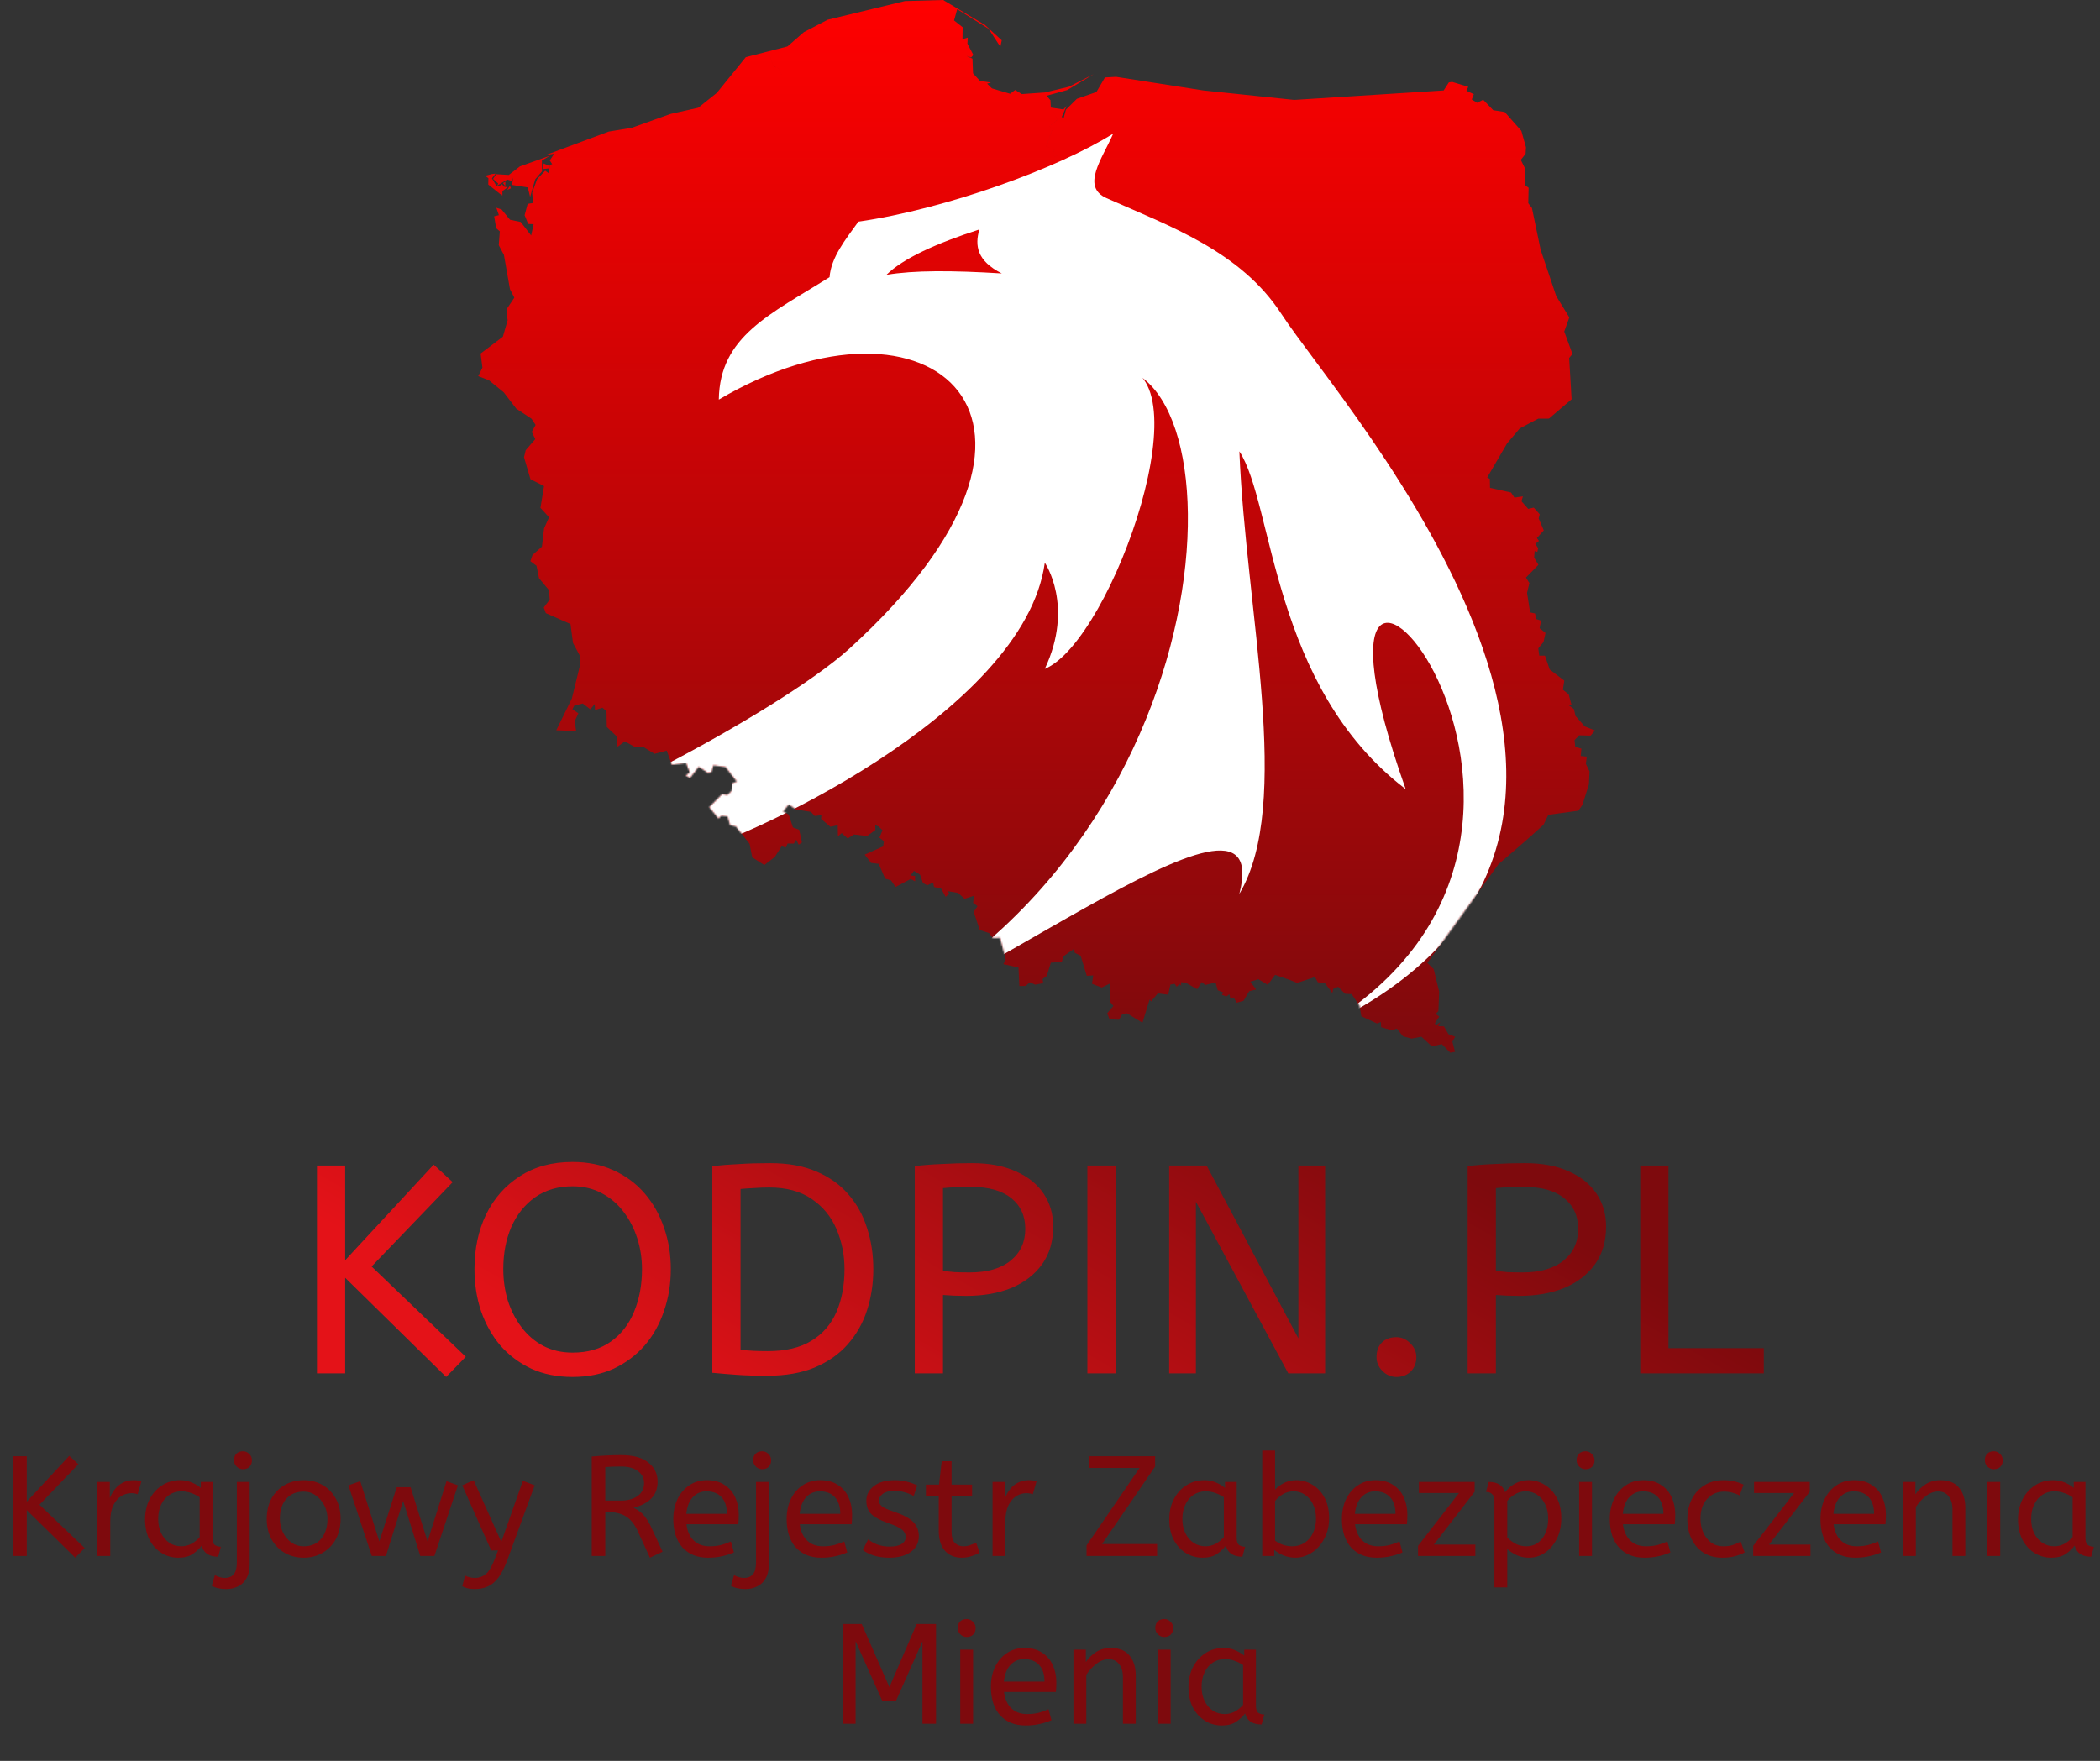 <svg width="1414" height="1186" viewBox="0 0 1414 1186" fill="none" xmlns="http://www.w3.org/2000/svg">
<rect x="0" y="0" width="1414" height="1186" fill="#333333" stroke="none"/>
<path d="M336.057 125.373L341.943 126.061L338.281 128.705L338.306 131.667L333.944 125.398L336.057 125.373ZM343.307 125.152L344.007 126.799L341.488 127.992L343.307 125.152ZM337.618 123.91L339.731 125.693L336.291 125.668L337.618 123.91ZM340.297 122.361L340.186 125.385L338.687 123.283L340.297 122.361ZM331.474 117.148L333.698 116.939L331.24 120.099L338.122 131.766L328.758 124.266L328.869 120.013L326.682 118.415L331.474 117.148ZM369.529 111.641L369.48 113.448L365.523 113.841L366.052 110.067L369.529 111.641ZM370.291 104.854L364.884 108.125L364.958 115.341L360.362 120.812L356.946 132.602L355.374 126.209L344.794 124.549L345.482 119.632L344.646 121.931L341.55 120.91L334.497 125.176L335.504 123.676L332.002 120.492L334.128 117.296L342.582 117.825L350.102 112.059L370.291 104.854Z" fill="url(#paint0_linear_38_12)"/>
<path d="M527.292 546.5L531.15 541.803L535.881 545.209L546.043 546.77L548.55 549.585L553.072 549.02L552.875 551.54L559.093 556.814L564.069 555.794L564.229 563.256L566.76 561.092L570.803 564.744L574.956 562.027L583.84 563.072L589.419 559.015L589.345 555.855L591.643 556.667L594.224 559.175L592.171 564.129L595.145 566.588L594.666 570.055L582.255 575.587L586.544 581.193L591.668 581.808L596.018 591.802L599.9 592.909L603.009 597.359L613.147 592.036L616.194 593.597L616.133 589.958L613.134 589.7L615.371 586.541L619.5 589.086L621.502 594.815L624.353 596.228L628.31 594.396L628.912 597.433L633.606 598.306L636.739 604.06L639.234 601.797L637.833 600.15L645.058 601.379L649.494 605.338L655.761 603.322L655.245 608.104L658.194 610.28L655.601 614.177L659.717 626.373L665.984 628.451L668.454 631.758L673.369 631.672L677.24 646.301L675.593 649.362L685.78 651.637L686.37 664.103L690.535 664.054L693.46 661.57L697.023 663.205L702.442 662.173L701.987 659.419L704.826 657.267L707.591 648.379L715 647.875L715.811 644.224L723.11 639.109L723.749 641.765L727.657 643.756L731.761 657.23L736.086 656.948L735.275 662.603L741.849 665.111L747.317 662.455L747.661 674.971L749.725 677.54L745.511 682.421L747.12 686.551L753.424 686.81L755.66 682.986L758.818 682.47L769.251 688.826L774.043 673.225L775.026 674.516L779.585 669.045L786.589 669.942L788.088 663.107L790.926 662.628L792.315 664.582L794.232 662.726L795.338 663.931L795.227 661.57L798.25 661.755L806.077 666.254L809.198 661.46L811.558 663.427L818.476 661.693L819.926 666.93L823.698 668.406L822.776 670.041L825.725 671.147L827.777 669.61L828.502 672.733L830.751 671.946L832.693 675.315L837.264 674.073L841.11 667.631L845.767 666.402L841.896 661.177L847.327 659.529L853.619 663.304L858.558 656.591L867.651 659.714L873.451 661.988L885.37 658.042L887.361 661.595L892.067 662.136L897.142 668.811L897.695 666.045L901 664.607L905.682 669.303L910.118 669.561L915.402 677.331L916.643 684.474L927.21 689.33L929.791 688.334L929.95 691.813L936.893 693.805L940.567 692.797L944.671 697.96L950.434 699.497L957.094 698.255L964.159 704.783L970.783 703.197L976.558 709L979.753 708.41L977.934 701.661L979.765 698.255L975.268 696.497L972.245 691.248L968.497 691.149L969.726 688.42L966.986 690.473L966.126 689.268L969.075 684.658L966.679 682.912L968.534 680.958L969.025 667.877L965.364 652.719L961.075 648.514L1008.92 582.103L1028.61 565.112L1039.32 555.45L1042.53 548.786L1062.79 546.02L1065.53 542.025L1069.85 528.28L1070.29 519.527L1067.81 514.474L1068.43 509.593L1064.37 509.175L1064.8 504.209L1060.66 503.078L1060.2 498.467L1063.31 495.246L1071 495.443L1074 492.001L1067.03 489.247L1060.82 482.203L1059.77 477.58L1056.51 475.158L1058.14 474.654L1056.23 467.61L1052.34 464.536L1053.28 458.439L1043.46 450.915L1040.27 441.596H1036.44L1035.76 436.666L1039.31 432.4L1040.64 426.302L1036.67 423.106L1037.65 417.943L1034.43 416.984L1033.59 413.173L1030.28 412.472L1028.2 399.28L1029.79 392.691L1027.47 389.015L1035.86 380.409L1032.98 375.529L1033.33 371.201L1035.12 371.718L1035.71 369.247L1033.76 366.308L1036.24 364.329L1034.83 362.399L1039.47 357.223L1036.02 349.121L1036.76 346.392L1032.74 341.893L1028.99 342.741L1024.42 337.577L1025.44 334.32L1019.7 335.143L1017.45 331.726L1003.28 328.591L1003.16 322.567L1001.37 321.595L1014.72 298.704L1023.3 288.537L1035.72 281.985L1042.95 281.948L1058.21 268.916L1056.56 241.058L1058.8 238.452L1053.25 223.294L1056.66 213.778L1047.85 199.407L1037.36 168.217L1031.52 140.162L1029.03 136.819L1029.27 126.43L1027.17 125.066L1026.56 112.87L1024.01 107.67L1027.23 103.613L1027.48 99.224L1024.36 88.123L1013.16 75.435L1005.43 74.218L998.676 67.174L994.658 69.239L990.996 67.014L992.372 63.461L987.383 61.137L988.625 58.494L977.811 55.175L975.563 55.495L972.048 60.928L871.461 67.297L810.206 60.916L751.507 51.745L743.999 52.163L738.236 61.986L725.101 66.559L717.703 73.898L716.18 79.492L714.89 78.791L718.195 71.305L716.081 73.714L707.554 72.448L712.113 80.549L706.706 85L708.316 87.717L704.558 98.505L707.529 99.861L710.024 100.994L708.623 103.133L710.027 105.394L712.407 104.24L718.932 107.621L718.927 107.63L712.42 104.252L710.036 105.408L710.027 105.394L710.024 105.395L708.611 103.133L710.011 100.994L707.529 99.861L704.556 98.511L704.558 98.505L704.543 98.499L708.303 87.704L706.694 85L712.1 80.537L707.554 72.448L707.308 67.469L704.703 64.506L718.686 60.633L736.479 49.925L719.657 58.445L703.585 62.281L688.016 63.375L683.556 60.596L680.152 63.154L667.901 59.539L664.669 56.355L667.225 55.568L659.865 54.511L655.183 49.397L654.79 39.5L650.76 37.644L653.905 38.701L655.38 37.005L651.386 29.358L651.62 25.325L648.069 26.407L648.191 18.343L642.404 13.781L644.505 6.196L665.665 19.387L673.59 31.546L674.5 27.145L663.109 16.732L635.044 0L609.301 0.725L557.336 13.277L541.275 21.637L530.229 31.288L517.318 34.618L520.767 44.676L524.367 46.163L526.137 50.257L526.653 59.711L526.137 50.27L524.367 46.176L520.767 44.688L517.314 34.62L517.318 34.618L517.314 34.607L502.176 38.492L482.638 62.588L470.129 72.583L451.513 76.738L425.34 86.082L409.895 88.614L367.317 104.486L373.166 103.527L370.168 108.063L371.815 110.559L370.07 111.051L369.738 116.89L367.096 114.948L361.677 120.578L358.31 129.848L358.999 136.708L355.3 137.31L353.248 144.932L355.644 150.821L359.281 150.993L357.647 158.591L350.594 149.494L343.405 147.994L337.704 141.048L334.214 139.941L335.922 144.908L332.74 145.682L334.091 153.686L336.549 155.849L335.836 165.131L339.313 171.696L343.381 194.784L346.318 200.476L341.021 208.406L341.796 215.708L338.601 226.773L323.61 238.095L324.838 247.611L322 253.352L329.188 256.094L339.178 264.232L347.62 275.235L357.856 282.009L357.856 281.997L360.633 286.201L358.077 290.935L360.424 295.705L353.961 303.253L352.842 307.962L357.204 322.788L366.31 327.374L363.901 342.052L369.701 348.384L366.347 355.883L364.897 368.189L358.556 373.783L357.131 377.951L361.247 381.049L362.967 389.482L369.591 397.412L370.156 403.78L366.15 409.189L367.526 412.964L384.139 420.303L385.81 433.003L390.357 441.51L390.726 447.288L385.073 470.401L374.555 491.853L387.924 492.345L387.002 485.694L389.435 480.445L385.417 477.678L386.683 475.244L392.384 473.83L397.496 477.728L400.47 474.175L400.642 478.183L405.68 476.683L408.371 479.018L408.58 489.616L415.313 496.021L415.83 502.942L420.683 499.316L427.097 502.906L433.118 503.053L440.712 507.7L448.933 505.549L452.373 515.089L462.044 513.933L464.415 520.326L461.774 522.293L464.612 524.026L470.461 516.429L476.789 520.609L479.148 519.81L480.34 515.445L488.463 516.527L496.106 526.362L493.12 527.555L492.837 532.325L489.839 535.472L486.251 534.87L477.514 543.635L483.781 551.282L485.673 549.426L489.9 549.831L491.559 555.745L495.516 556.667L504.719 568.333L506.501 577.443L514.648 582.607L521.664 577.197L526.272 570.005L529.086 570.829L530.315 568.1L534.505 568.186L536.115 565.567L537.798 568.899L539.973 567.387L538.118 558.855L533.927 557.318L531.089 548.651L527.292 546.5Z" fill="url(#paint1_linear_38_12)"/>
<mask id="mask0_38_12" style="mask-type:alpha" maskUnits="userSpaceOnUse" x="322" y="0" width="752" height="709">
<path d="M336.057 125.373L341.943 126.061L338.281 128.705L338.306 131.667L333.944 125.398L336.057 125.373ZM343.307 125.152L344.007 126.799L341.488 127.992L343.307 125.152ZM337.618 123.91L339.731 125.693L336.291 125.668L337.618 123.91ZM340.297 122.361L340.186 125.385L338.687 123.283L340.297 122.361ZM331.474 117.148L333.698 116.939L331.24 120.099L338.122 131.766L328.758 124.266L328.869 120.013L326.682 118.415L331.474 117.148ZM369.529 111.641L369.48 113.448L365.523 113.841L366.052 110.067L369.529 111.641ZM370.291 104.854L364.884 108.125L364.958 115.341L360.362 120.812L356.946 132.602L355.374 126.209L344.794 124.549L345.482 119.632L344.646 121.931L341.55 120.91L334.497 125.176L335.504 123.676L332.002 120.492L334.128 117.296L342.582 117.825L350.102 112.059L370.291 104.854Z" fill="url(#paint2_linear_38_12)"/>
<path d="M527.292 546.5L531.15 541.803L535.881 545.209L546.043 546.77L548.55 549.585L553.072 549.02L552.875 551.54L559.093 556.814L564.069 555.794L564.229 563.256L566.76 561.092L570.803 564.744L574.956 562.027L583.84 563.072L589.419 559.015L589.345 555.855L591.643 556.667L594.224 559.175L592.171 564.129L595.145 566.588L594.666 570.055L582.255 575.587L586.544 581.193L591.668 581.808L596.018 591.802L599.9 592.909L603.009 597.359L613.147 592.036L616.194 593.597L616.133 589.958L613.134 589.7L615.371 586.541L619.5 589.086L621.502 594.815L624.353 596.228L628.31 594.396L628.912 597.433L633.606 598.306L636.739 604.06L639.234 601.797L637.833 600.15L645.058 601.379L649.494 605.338L655.761 603.322L655.245 608.104L658.194 610.28L655.601 614.177L659.717 626.373L665.984 628.451L668.454 631.758L673.369 631.672L677.24 646.301L675.593 649.362L685.78 651.637L686.37 664.103L690.535 664.054L693.46 661.57L697.023 663.205L702.442 662.173L701.987 659.419L704.826 657.267L707.591 648.379L715 647.875L715.811 644.224L723.11 639.109L723.749 641.765L727.657 643.756L731.761 657.23L736.086 656.948L735.275 662.603L741.849 665.111L747.317 662.455L747.661 674.971L749.725 677.54L745.511 682.421L747.12 686.551L753.424 686.81L755.66 682.986L758.818 682.47L769.251 688.826L774.043 673.225L775.026 674.516L779.585 669.045L786.589 669.942L788.088 663.107L790.926 662.628L792.315 664.582L794.232 662.726L795.338 663.931L795.227 661.57L798.25 661.755L806.077 666.254L809.198 661.46L811.558 663.427L818.476 661.693L819.926 666.93L823.698 668.406L822.776 670.041L825.725 671.147L827.777 669.61L828.502 672.733L830.751 671.946L832.693 675.315L837.264 674.073L841.11 667.631L845.767 666.402L841.896 661.177L847.327 659.529L853.619 663.304L858.558 656.591L867.651 659.714L873.451 661.988L885.37 658.042L887.361 661.595L892.067 662.136L897.142 668.811L897.695 666.045L901 664.607L905.682 669.303L910.118 669.561L915.402 677.331L916.643 684.474L927.21 689.33L929.791 688.334L929.95 691.813L936.893 693.805L940.567 692.797L944.671 697.96L950.434 699.497L957.094 698.255L964.159 704.783L970.783 703.197L976.558 709L979.753 708.41L977.934 701.661L979.765 698.255L975.268 696.497L972.245 691.248L968.497 691.149L969.726 688.42L966.986 690.473L966.126 689.268L969.075 684.658L966.679 682.912L968.534 680.958L969.025 667.877L965.364 652.719L961.075 648.514L1008.92 582.103L1028.61 565.112L1039.32 555.45L1042.53 548.786L1062.79 546.02L1065.53 542.025L1069.85 528.28L1070.29 519.527L1067.81 514.474L1068.43 509.593L1064.37 509.175L1064.8 504.209L1060.66 503.078L1060.2 498.467L1063.31 495.246L1071 495.443L1074 492.001L1067.03 489.247L1060.82 482.203L1059.77 477.58L1056.51 475.158L1058.14 474.654L1056.23 467.61L1052.34 464.536L1053.28 458.439L1043.46 450.915L1040.27 441.596H1036.44L1035.76 436.666L1039.31 432.4L1040.64 426.302L1036.67 423.106L1037.65 417.943L1034.43 416.984L1033.59 413.173L1030.28 412.472L1028.2 399.28L1029.79 392.691L1027.47 389.015L1035.86 380.409L1032.98 375.529L1033.33 371.201L1035.12 371.718L1035.71 369.247L1033.76 366.308L1036.24 364.329L1034.83 362.399L1039.47 357.223L1036.02 349.121L1036.76 346.392L1032.74 341.893L1028.99 342.741L1024.42 337.577L1025.44 334.32L1019.7 335.143L1017.45 331.726L1003.28 328.591L1003.16 322.567L1001.37 321.595L1014.72 298.704L1023.3 288.537L1035.72 281.985L1042.95 281.948L1058.21 268.916L1056.56 241.058L1058.8 238.452L1053.25 223.294L1056.66 213.778L1047.85 199.407L1037.36 168.217L1031.52 140.162L1029.03 136.819L1029.27 126.43L1027.17 125.066L1026.56 112.87L1024.01 107.67L1027.23 103.613L1027.48 99.224L1024.36 88.123L1013.16 75.435L1005.43 74.218L998.676 67.174L994.658 69.239L990.996 67.014L992.372 63.461L987.383 61.137L988.625 58.494L977.811 55.175L975.563 55.495L972.048 60.928L871.461 67.297L810.206 60.916L751.507 51.745L743.999 52.163L738.236 61.986L725.101 66.559L717.703 73.898L716.18 79.492L714.89 78.791L718.195 71.305L716.081 73.714L707.554 72.448L712.113 80.549L706.706 85L708.316 87.717L704.558 98.505L707.529 99.861L704.556 98.511L704.558 98.505L704.543 98.499L708.303 87.704L706.694 85L712.1 80.537L707.554 72.448L707.308 67.469L704.703 64.506L718.686 60.633L736.479 49.925L719.657 58.445L703.585 62.281L688.016 63.375L683.556 60.596L680.152 63.154L667.901 59.539L664.669 56.355L667.225 55.568L659.865 54.511L655.183 49.397L654.79 39.5L650.76 37.644L653.905 38.701L655.38 37.005L651.386 29.358L651.62 25.325L648.069 26.407L648.191 18.343L642.404 13.781L644.505 6.196L665.665 19.387L673.59 31.546L674.5 27.145L663.109 16.732L635.044 0L609.301 0.725L557.336 13.277L541.275 21.637L530.229 31.288L517.318 34.618L520.767 44.676L524.367 46.163L526.137 50.257L526.653 59.711V59.724L523.336 60.572L523.925 66.657L527.697 71.096L527.695 71.105L523.925 66.67L523.335 60.572L523.336 60.572L523.335 60.56L526.653 59.711L526.137 50.27L524.367 46.176L520.767 44.688L517.314 34.62L517.318 34.618L517.314 34.607L502.176 38.492L482.638 62.588L470.129 72.583L451.513 76.738L425.34 86.082L409.895 88.614L367.317 104.486L373.166 103.527L370.168 108.063L371.815 110.559L370.07 111.051L369.738 116.89L367.096 114.948L361.677 120.578L358.31 129.848L358.999 136.708L355.3 137.31L353.248 144.932L355.644 150.821L359.281 150.993L357.647 158.591L350.594 149.494L343.405 147.994L337.704 141.048L334.214 139.941L335.922 144.908L332.74 145.682L334.091 153.686L336.549 155.849L335.836 165.131L339.313 171.696L343.381 194.784L346.318 200.476L341.021 208.406L341.796 215.708L338.601 226.773L323.61 238.095L324.838 247.611L322 253.352L329.188 256.094L339.178 264.232L347.62 275.235L357.856 282.009L357.856 281.997L357.831 281.96L357.745 277.547L360.313 275.37L366.101 278.518L368.89 276.76L372.884 262.585L377.766 258.657L377.019 255.773L376.804 254.95L381.554 253.472L379.064 251.152L379.081 251.13L381.583 253.463L381.554 253.472L381.583 253.5L376.816 254.987L377.019 255.773L377.774 258.651L377.766 258.657L377.774 258.688L372.896 262.622L368.902 276.797L366.125 278.567L360.338 275.42L357.77 277.596L357.856 281.997L360.633 286.201L358.077 290.935L360.424 295.705L353.961 303.253L352.842 307.962L357.204 322.788L366.31 327.374L363.901 342.052L369.701 348.384L366.347 355.883L364.897 368.189L358.556 373.783L357.131 377.951L361.247 381.049L362.967 389.482L369.591 397.412L370.156 403.78L366.15 409.189L367.526 412.964L384.139 420.303L385.81 433.003L390.357 441.51L390.726 447.288L385.073 470.401L374.555 491.853L387.924 492.345L387.002 485.694L389.435 480.445L385.417 477.678L386.683 475.244L392.384 473.83L397.496 477.728L400.47 474.175L400.642 478.183L405.68 476.683L408.371 479.018L408.58 489.616L415.313 496.021L415.83 502.942L420.683 499.316L427.097 502.906L433.118 503.053L440.712 507.7L448.933 505.549L452.373 515.089L462.044 513.933L464.415 520.326L461.774 522.293L464.612 524.026L470.461 516.429L476.789 520.609L479.148 519.81L480.34 515.445L488.463 516.527L496.106 526.362L493.12 527.555L492.837 532.325L489.839 535.472L486.251 534.87L477.514 543.635L483.781 551.282L485.673 549.426L489.9 549.831L491.559 555.745L495.516 556.667L504.719 568.333L506.501 577.443L514.648 582.607L521.664 577.197L526.272 570.005L529.086 570.829L530.315 568.1L534.505 568.186L536.115 565.567L537.798 568.899L539.973 567.387L538.118 558.855L533.927 557.318L531.089 548.651L527.292 546.5Z" fill="url(#paint3_linear_38_12)"/>
</mask>
<g mask="url(#mask0_38_12)">
<path d="M749.546 90C742.111 107.023 727.686 125.675 745.107 133.475C787.94 152.472 835.434 169.245 862.954 211.652C904.455 275.52 1165.51 563.5 888.505 693C1121.5 557.5 849 256.5 946.5 531.5C856 462.5 857.697 339.245 834.505 304C838.854 411.537 870.601 541.237 834.505 602C860.318 501.5 634.12 691.558 528.005 710C824.005 616 844.005 253 749.505 247C815.505 241.5 749.005 432 703.505 450.5C723.505 408 703.505 379 703.505 379C689.547 481 496.676 568.329 458.504 576C477.146 559.968 378.721 560.169 375.503 542.5C359.302 563.962 522.504 481.842 572.111 436.7C742.222 281.898 626.152 185.363 484.004 269.142C484.559 226.304 518.848 211.652 558.573 186.656C559.572 173.382 569.226 161.402 577.992 149.283C637.581 140.672 712.816 113.074 749.546 90ZM659.442 154.541C630.479 163.901 608.175 173.986 596.857 185.105C615.277 182.002 641.021 182.088 674.533 184.156C657.888 175.796 656.224 165.453 659.442 154.541Z" fill="white"/>
</g>
<path d="M50.666 1049.15L18.026 1017.09V1048H8.906V980.8H18.026V1011.42L46.634 980.512L52.778 986.176L26.57 1013.44L57.002 1042.62L50.666 1049.15ZM65.602 1048V998.08H73.954V1008.93C74.786 1006.82 75.906 1004.86 77.314 1003.07C78.722 1001.22 80.482 999.744 82.594 998.656C84.706 997.504 87.17 996.928 89.986 996.928C90.946 996.928 91.906 996.992 92.866 997.12C93.826 997.184 94.626 997.312 95.266 997.504L92.674 1006.43C91.458 1005.92 90.018 1005.66 88.354 1005.66C85.986 1005.66 83.714 1006.34 81.538 1007.68C79.426 1009.02 77.666 1011.1 76.258 1013.92C74.914 1016.74 74.242 1020.32 74.242 1024.67V1048H65.602ZM120.143 1049.15C115.983 1049.15 112.207 1048.1 108.815 1045.98C105.423 1043.87 102.703 1040.9 100.655 1037.06C98.671 1033.15 97.679 1028.58 97.679 1023.33C97.679 1018.34 98.671 1013.86 100.655 1009.89C102.703 1005.92 105.487 1002.78 109.007 1000.48C112.591 998.112 116.687 996.928 121.295 996.928C124.175 996.928 126.767 997.44 129.071 998.464C131.439 999.424 133.487 1000.64 135.215 1002.11V998.08H143.087V1035.9C143.087 1038.34 143.663 1039.94 144.815 1040.7C146.031 1041.41 147.343 1041.76 148.751 1041.76L146.927 1048.48C140.783 1048.48 137.071 1045.98 135.791 1040.99C134.319 1043.04 132.303 1044.93 129.743 1046.66C127.247 1048.32 124.047 1049.15 120.143 1049.15ZM122.063 1041.47C124.495 1041.47 126.799 1040.9 128.975 1039.74C131.151 1038.53 132.975 1037.02 134.447 1035.23V1008.45C132.719 1007.23 130.799 1006.27 128.687 1005.57C126.639 1004.8 124.463 1004.42 122.159 1004.42C119.087 1004.42 116.367 1005.22 113.999 1006.82C111.695 1008.35 109.871 1010.53 108.527 1013.34C107.183 1016.1 106.511 1019.33 106.511 1023.04C106.511 1026.62 107.183 1029.82 108.527 1032.64C109.871 1035.39 111.727 1037.57 114.095 1039.17C116.463 1040.7 119.119 1041.47 122.063 1041.47ZM152.366 1070.27C148.462 1070.27 145.198 1069.54 142.574 1068.06L144.686 1060.86C145.518 1061.38 146.542 1061.82 147.758 1062.21C148.91 1062.59 150.094 1062.78 151.31 1062.78C156.75 1062.78 159.47 1059.39 159.47 1052.61V998.08H168.11V1053.47C168.11 1057.38 167.406 1060.54 165.998 1062.98C164.59 1065.47 162.702 1067.3 160.334 1068.45C157.966 1069.66 155.31 1070.27 152.366 1070.27ZM163.598 989.536C161.934 989.536 160.494 988.928 159.278 987.712C158.126 986.496 157.55 985.088 157.55 983.488C157.55 981.632 158.094 980.16 159.182 979.072C160.27 977.984 161.742 977.44 163.598 977.44C165.262 977.44 166.67 978.048 167.822 979.264C169.038 980.416 169.646 981.824 169.646 983.488C169.646 985.28 169.102 986.752 168.014 987.904C166.926 988.992 165.454 989.536 163.598 989.536ZM204.47 1049.15C199.734 1049.15 195.478 1048.06 191.702 1045.89C187.926 1043.65 184.95 1040.58 182.774 1036.67C180.662 1032.7 179.606 1028.16 179.606 1023.04C179.606 1017.66 180.694 1013.02 182.87 1009.12C185.046 1005.22 188.022 1002.21 191.798 1000.1C195.574 997.984 199.798 996.928 204.47 996.928C209.142 996.928 213.334 997.984 217.046 1000.1C220.822 1002.21 223.798 1005.22 225.974 1009.12C228.214 1012.96 229.334 1017.54 229.334 1022.85C229.334 1028.16 228.246 1032.8 226.07 1036.77C223.894 1040.67 220.918 1043.71 217.142 1045.89C213.43 1048.06 209.206 1049.15 204.47 1049.15ZM204.47 1041.47C209.526 1041.47 213.462 1039.78 216.278 1036.38C219.094 1032.93 220.502 1028.48 220.502 1023.04C220.502 1019.71 219.798 1016.67 218.39 1013.92C216.982 1011.1 215.062 1008.86 212.63 1007.2C210.262 1005.47 207.542 1004.61 204.47 1004.61C199.414 1004.61 195.478 1006.27 192.662 1009.6C189.846 1012.93 188.438 1017.34 188.438 1022.85C188.438 1026.18 189.142 1029.28 190.55 1032.16C191.958 1034.98 193.846 1037.25 196.214 1038.98C198.646 1040.64 201.398 1041.47 204.47 1041.47ZM250.347 1048L234.603 1000.38L242.571 997.6L255.435 1038.21L267.147 1001.63H276.459L287.883 1038.21L300.651 997.6L308.331 1000.38L292.491 1048H282.987L271.467 1010.85L259.851 1048H250.347ZM319.694 1070.27C317.774 1070.27 316.078 1070.08 314.606 1069.7C313.198 1069.31 312.078 1068.86 311.246 1068.35L313.166 1061.15C313.934 1061.6 314.894 1061.98 316.046 1062.3C317.198 1062.62 318.478 1062.78 319.886 1062.78C322.574 1062.78 324.974 1061.92 327.086 1060.19C329.198 1058.46 331.214 1055.07 333.134 1050.02L335.342 1044.26H330.734L311.246 1000.38L318.926 996.928L337.55 1038.5L352.046 997.312L360.014 1000.38L341.678 1050.5C339.822 1055.62 337.806 1059.62 335.63 1062.5C333.454 1065.38 331.054 1067.39 328.43 1068.54C325.806 1069.7 322.894 1070.27 319.694 1070.27ZM437.605 1049.15L429.253 1030.91C427.141 1026.37 424.485 1023.14 421.285 1021.22C418.085 1019.3 413.989 1018.34 408.997 1018.34H407.557V1048H398.437V980.992C401.829 980.672 405.061 980.448 408.133 980.32C411.269 980.128 414.597 980.032 418.117 980.032C426.309 980.032 432.453 981.696 436.549 985.024C440.709 988.352 442.789 992.64 442.789 997.888C442.789 1002.56 441.381 1006.34 438.565 1009.22C435.813 1012.03 431.813 1014.14 426.565 1015.55C428.293 1016.32 429.829 1017.25 431.173 1018.34C432.517 1019.36 433.797 1020.77 435.013 1022.56C436.293 1024.29 437.573 1026.56 438.853 1029.38L446.149 1045.12L437.605 1049.15ZM407.557 1010.66H418.117C422.725 1010.66 426.469 1009.63 429.349 1007.58C432.229 1005.54 433.669 1002.59 433.669 998.752C433.669 995.552 432.325 992.928 429.637 990.88C426.949 988.768 423.109 987.712 418.117 987.712C415.941 987.712 413.989 987.744 412.261 987.808C410.533 987.872 408.965 987.968 407.557 988.096V1010.66ZM476.695 1049.15C469.527 1049.15 463.831 1046.88 459.607 1042.34C455.447 1037.73 453.367 1031.3 453.367 1023.04C453.367 1018.05 454.295 1013.6 456.151 1009.7C458.071 1005.73 460.727 1002.62 464.119 1000.38C467.511 998.08 471.447 996.928 475.927 996.928C480.727 996.928 484.695 997.984 487.831 1000.1C491.031 1002.14 493.431 1004.93 495.031 1008.45C496.631 1011.97 497.431 1015.84 497.431 1020.06C497.431 1022.3 497.335 1024.48 497.143 1026.59H462.199C462.775 1031.26 464.407 1034.91 467.095 1037.54C469.783 1040.16 473.335 1041.47 477.751 1041.47C480.631 1041.47 483.223 1041.18 485.527 1040.61C487.831 1039.97 490.039 1039.17 492.151 1038.21L494.167 1045.6C491.863 1046.62 489.271 1047.46 486.391 1048.1C483.511 1048.8 480.279 1049.15 476.695 1049.15ZM462.103 1019.58H489.463C489.463 1014.72 488.247 1010.98 485.815 1008.35C483.383 1005.73 480.023 1004.42 475.735 1004.42C472.023 1004.42 468.951 1005.73 466.519 1008.35C464.087 1010.91 462.615 1014.66 462.103 1019.58ZM501.96 1070.27C498.056 1070.27 494.792 1069.54 492.168 1068.06L494.28 1060.86C495.112 1061.38 496.136 1061.82 497.352 1062.21C498.504 1062.59 499.688 1062.78 500.904 1062.78C506.344 1062.78 509.064 1059.39 509.064 1052.61V998.08H517.704V1053.47C517.704 1057.38 517 1060.54 515.592 1062.98C514.184 1065.47 512.296 1067.3 509.928 1068.45C507.56 1069.66 504.904 1070.27 501.96 1070.27ZM513.192 989.536C511.528 989.536 510.088 988.928 508.872 987.712C507.72 986.496 507.144 985.088 507.144 983.488C507.144 981.632 507.688 980.16 508.776 979.072C509.864 977.984 511.336 977.44 513.192 977.44C514.856 977.44 516.264 978.048 517.416 979.264C518.632 980.416 519.24 981.824 519.24 983.488C519.24 985.28 518.696 986.752 517.608 987.904C516.52 988.992 515.048 989.536 513.192 989.536ZM553.007 1049.15C545.839 1049.15 540.143 1046.88 535.919 1042.34C531.759 1037.73 529.679 1031.3 529.679 1023.04C529.679 1018.05 530.607 1013.6 532.463 1009.7C534.383 1005.73 537.039 1002.62 540.431 1000.38C543.823 998.08 547.759 996.928 552.239 996.928C557.039 996.928 561.007 997.984 564.143 1000.1C567.343 1002.14 569.743 1004.93 571.343 1008.45C572.943 1011.97 573.743 1015.84 573.743 1020.06C573.743 1022.3 573.647 1024.48 573.455 1026.59H538.511C539.087 1031.26 540.719 1034.91 543.407 1037.54C546.095 1040.16 549.647 1041.47 554.063 1041.47C556.943 1041.47 559.535 1041.18 561.839 1040.61C564.143 1039.97 566.351 1039.17 568.463 1038.21L570.479 1045.6C568.175 1046.62 565.583 1047.46 562.703 1048.1C559.823 1048.8 556.591 1049.15 553.007 1049.15ZM538.415 1019.58H565.775C565.775 1014.72 564.559 1010.98 562.127 1008.35C559.695 1005.73 556.335 1004.42 552.047 1004.42C548.335 1004.42 545.263 1005.73 542.831 1008.35C540.399 1010.91 538.927 1014.66 538.415 1019.58ZM598.698 1049.15C594.922 1049.15 591.498 1048.67 588.426 1047.71C585.418 1046.75 582.922 1045.5 580.938 1043.97L584.586 1036.77C586.25 1038.18 588.33 1039.36 590.826 1040.32C593.386 1041.22 596.106 1041.66 598.986 1041.66C602.57 1041.66 605.258 1041.09 607.05 1039.94C608.906 1038.72 609.834 1037.18 609.834 1035.33C609.834 1033.98 609.482 1032.8 608.778 1031.78C608.138 1030.75 606.922 1029.76 605.13 1028.8C603.338 1027.78 600.746 1026.69 597.354 1025.54C592.682 1023.94 589.162 1022.05 586.794 1019.87C584.49 1017.63 583.338 1014.56 583.338 1010.66C583.338 1006.82 585.002 1003.58 588.33 1000.96C591.722 998.272 596.394 996.928 602.346 996.928C605.546 996.928 608.394 997.28 610.89 997.984C613.386 998.624 615.626 999.456 617.61 1000.48L615.21 1007.58C613.482 1006.56 611.498 1005.73 609.258 1005.09C607.082 1004.45 604.65 1004.13 601.962 1004.13C598.634 1004.13 596.106 1004.8 594.378 1006.14C592.65 1007.49 591.786 1008.96 591.786 1010.56C591.786 1012.1 592.458 1013.41 593.802 1014.5C595.146 1015.58 597.77 1016.77 601.674 1018.05C608.01 1020.16 612.426 1022.5 614.922 1025.06C617.418 1027.62 618.666 1030.82 618.666 1034.66C618.666 1039.14 616.842 1042.69 613.194 1045.31C609.61 1047.87 604.778 1049.15 598.698 1049.15ZM647.636 1049.15C642.836 1049.15 639.028 1047.58 636.212 1044.45C633.46 1041.25 632.084 1036.7 632.084 1030.82V1007.39H623.444V999.904H632.276L634.1 984.16H640.724V999.904H654.548V1007.39H640.724V1031.49C640.724 1035.2 641.492 1037.79 643.028 1039.26C644.628 1040.74 646.516 1041.47 648.692 1041.47C650.292 1041.47 651.796 1041.22 653.204 1040.7C654.676 1040.19 656.02 1039.58 657.236 1038.88L659.636 1045.79C658.356 1046.56 656.628 1047.3 654.452 1048C652.276 1048.77 650.004 1049.15 647.636 1049.15ZM668.321 1048V998.08H676.673V1008.93C677.505 1006.82 678.625 1004.86 680.033 1003.07C681.441 1001.22 683.201 999.744 685.313 998.656C687.425 997.504 689.889 996.928 692.705 996.928C693.665 996.928 694.625 996.992 695.585 997.12C696.545 997.184 697.345 997.312 697.985 997.504L695.393 1006.43C694.177 1005.92 692.737 1005.66 691.073 1005.66C688.705 1005.66 686.433 1006.34 684.257 1007.68C682.145 1009.02 680.385 1011.1 678.977 1013.92C677.633 1016.74 676.961 1020.32 676.961 1024.67V1048H668.321ZM731.606 1048V1040.9L767.318 988.672H733.238V980.8H777.782V987.712L742.07 1039.94H779.126V1048H731.606ZM809.768 1049.15C805.608 1049.15 801.832 1048.1 798.44 1045.98C795.048 1043.87 792.328 1040.9 790.28 1037.06C788.296 1033.15 787.304 1028.58 787.304 1023.33C787.304 1018.34 788.296 1013.86 790.28 1009.89C792.328 1005.92 795.112 1002.78 798.632 1000.48C802.216 998.112 806.312 996.928 810.92 996.928C813.8 996.928 816.392 997.44 818.696 998.464C821.064 999.424 823.112 1000.64 824.84 1002.11V998.08H832.712V1035.9C832.712 1038.34 833.288 1039.94 834.44 1040.7C835.656 1041.41 836.968 1041.76 838.376 1041.76L836.552 1048.48C830.408 1048.48 826.696 1045.98 825.416 1040.99C823.944 1043.04 821.928 1044.93 819.368 1046.66C816.872 1048.32 813.672 1049.15 809.768 1049.15ZM811.688 1041.47C814.12 1041.47 816.424 1040.9 818.6 1039.74C820.776 1038.53 822.6 1037.02 824.072 1035.23V1008.45C822.344 1007.23 820.424 1006.27 818.312 1005.57C816.264 1004.8 814.088 1004.42 811.784 1004.42C808.712 1004.42 805.992 1005.22 803.624 1006.82C801.32 1008.35 799.496 1010.53 798.152 1013.34C796.808 1016.1 796.136 1019.33 796.136 1023.04C796.136 1026.62 796.808 1029.82 798.152 1032.64C799.496 1035.39 801.352 1037.57 803.72 1039.17C806.088 1040.7 808.744 1041.47 811.688 1041.47ZM872.378 1049.15C869.498 1049.15 866.778 1048.64 864.218 1047.62C861.722 1046.53 859.642 1045.28 857.978 1043.87V1048H849.914V976.96H858.554V1003.26C859.834 1001.79 861.69 1000.38 864.122 999.04C866.618 997.632 869.562 996.928 872.954 996.928C876.794 996.928 880.378 997.952 883.706 1000C887.098 1001.98 889.818 1004.9 891.866 1008.74C893.914 1012.51 894.938 1017.12 894.938 1022.56C894.938 1026.53 894.298 1030.14 893.018 1033.41C891.738 1036.67 890.01 1039.49 887.834 1041.86C885.722 1044.16 883.322 1045.95 880.634 1047.23C877.946 1048.51 875.194 1049.15 872.378 1049.15ZM870.074 1041.47C873.21 1041.47 875.962 1040.7 878.33 1039.17C880.762 1037.63 882.65 1035.46 883.994 1032.64C885.402 1029.82 886.106 1026.56 886.106 1022.85C886.106 1019.01 885.402 1015.71 883.994 1012.96C882.65 1010.21 880.826 1008.1 878.522 1006.62C876.282 1005.15 873.786 1004.42 871.034 1004.42C868.282 1004.42 865.786 1005.12 863.546 1006.53C861.37 1007.87 859.706 1009.34 858.554 1010.94V1037.63C860.026 1038.78 861.754 1039.71 863.738 1040.42C865.722 1041.12 867.834 1041.47 870.074 1041.47ZM926.882 1049.15C919.714 1049.15 914.018 1046.88 909.794 1042.34C905.634 1037.73 903.554 1031.3 903.554 1023.04C903.554 1018.05 904.482 1013.6 906.338 1009.7C908.258 1005.73 910.914 1002.62 914.306 1000.38C917.698 998.08 921.634 996.928 926.114 996.928C930.914 996.928 934.882 997.984 938.018 1000.1C941.218 1002.14 943.618 1004.93 945.218 1008.45C946.818 1011.97 947.618 1015.84 947.618 1020.06C947.618 1022.3 947.522 1024.48 947.33 1026.59H912.386C912.962 1031.26 914.594 1034.91 917.282 1037.54C919.97 1040.16 923.522 1041.47 927.938 1041.47C930.818 1041.47 933.41 1041.18 935.714 1040.61C938.018 1039.97 940.226 1039.17 942.338 1038.21L944.354 1045.6C942.05 1046.62 939.458 1047.46 936.578 1048.1C933.698 1048.8 930.466 1049.15 926.882 1049.15ZM912.29 1019.58H939.65C939.65 1014.72 938.434 1010.98 936.002 1008.35C933.57 1005.73 930.21 1004.42 925.922 1004.42C922.21 1004.42 919.138 1005.73 916.706 1008.35C914.274 1010.91 912.802 1014.66 912.29 1019.58ZM954.813 1048V1041.18L982.365 1005.57H955.389V998.08H992.925V1004.7L965.469 1040.32H993.405V1048H954.813ZM1006.24 1069.12V1010.85C1006.24 1008.67 1005.69 1007.14 1004.61 1006.24C1003.58 1005.28 1002.24 1004.8 1000.57 1004.8L1002.4 998.08C1008.29 998.08 1011.97 1000.42 1013.44 1005.09C1014.08 1004.13 1015.1 1003.01 1016.51 1001.73C1017.98 1000.45 1019.77 999.328 1021.89 998.368C1024.06 997.408 1026.53 996.928 1029.28 996.928C1033.12 996.928 1036.7 997.952 1040.03 1000C1043.42 1001.98 1046.14 1004.9 1048.19 1008.74C1050.24 1012.51 1051.26 1017.12 1051.26 1022.56C1051.26 1027.87 1050.24 1032.54 1048.19 1036.58C1046.14 1040.54 1043.45 1043.65 1040.13 1045.89C1036.86 1048.06 1033.31 1049.15 1029.47 1049.15C1026.53 1049.15 1023.77 1048.58 1021.21 1047.42C1018.65 1046.21 1016.54 1044.83 1014.88 1043.3V1069.12H1006.24ZM1027.74 1041.47C1032.09 1041.47 1035.61 1039.78 1038.3 1036.38C1041.05 1032.93 1042.43 1028.42 1042.43 1022.85C1042.43 1019.01 1041.73 1015.71 1040.32 1012.96C1038.97 1010.21 1037.15 1008.1 1034.85 1006.62C1032.61 1005.15 1030.11 1004.42 1027.36 1004.42C1024.61 1004.42 1022.11 1005.12 1019.87 1006.53C1017.69 1007.87 1016.03 1009.34 1014.88 1010.94V1035.52C1016.54 1037.25 1018.46 1038.69 1020.64 1039.84C1022.81 1040.93 1025.18 1041.47 1027.74 1041.47ZM1063.29 1048V998.08H1071.93V1048H1063.29ZM1067.61 989.536C1065.95 989.536 1064.51 988.928 1063.29 987.712C1062.14 986.496 1061.56 985.088 1061.56 983.488C1061.56 981.632 1062.11 980.16 1063.19 979.072C1064.28 977.984 1065.75 977.44 1067.61 977.44C1069.27 977.44 1070.68 978.048 1071.83 979.264C1073.05 980.416 1073.66 981.824 1073.66 983.488C1073.66 985.28 1073.11 986.752 1072.03 987.904C1070.94 988.992 1069.47 989.536 1067.61 989.536ZM1107.26 1049.15C1100.09 1049.15 1094.39 1046.88 1090.17 1042.34C1086.01 1037.73 1083.93 1031.3 1083.93 1023.04C1083.93 1018.05 1084.86 1013.6 1086.71 1009.7C1088.63 1005.73 1091.29 1002.62 1094.68 1000.38C1098.07 998.08 1102.01 996.928 1106.49 996.928C1111.29 996.928 1115.26 997.984 1118.39 1000.1C1121.59 1002.14 1123.99 1004.93 1125.59 1008.45C1127.19 1011.97 1127.99 1015.84 1127.99 1020.06C1127.99 1022.3 1127.9 1024.48 1127.71 1026.59H1092.76C1093.34 1031.26 1094.97 1034.91 1097.66 1037.54C1100.35 1040.16 1103.9 1041.47 1108.31 1041.47C1111.19 1041.47 1113.79 1041.18 1116.09 1040.61C1118.39 1039.97 1120.6 1039.17 1122.71 1038.21L1124.73 1045.6C1122.43 1046.62 1119.83 1047.46 1116.95 1048.1C1114.07 1048.8 1110.84 1049.15 1107.26 1049.15ZM1092.67 1019.58H1120.03C1120.03 1014.72 1118.81 1010.98 1116.38 1008.35C1113.95 1005.73 1110.59 1004.42 1106.3 1004.42C1102.59 1004.42 1099.51 1005.73 1097.08 1008.35C1094.65 1010.91 1093.18 1014.66 1092.67 1019.58ZM1159.67 1049.15C1154.93 1049.15 1150.77 1048.06 1147.19 1045.89C1143.67 1043.65 1140.95 1040.58 1139.03 1036.67C1137.11 1032.7 1136.15 1028.16 1136.15 1023.04C1136.15 1018.24 1137.11 1013.86 1139.03 1009.89C1141.01 1005.92 1143.83 1002.78 1147.48 1000.48C1151.12 998.112 1155.41 996.928 1160.34 996.928C1163.16 996.928 1165.62 997.184 1167.73 997.696C1169.91 998.208 1171.99 998.944 1173.97 999.904L1171.38 1007.2C1169.59 1006.3 1167.86 1005.66 1166.2 1005.28C1164.6 1004.83 1162.8 1004.61 1160.82 1004.61C1156.34 1004.61 1152.56 1006.24 1149.49 1009.5C1146.48 1012.7 1144.98 1017.15 1144.98 1022.85C1144.98 1026.3 1145.62 1029.44 1146.9 1032.26C1148.18 1035.07 1149.94 1037.31 1152.18 1038.98C1154.48 1040.64 1157.17 1041.47 1160.24 1041.47C1162.68 1041.47 1164.76 1041.22 1166.48 1040.7C1168.21 1040.13 1170.07 1039.33 1172.05 1038.3L1174.74 1045.6C1172.76 1046.69 1170.52 1047.55 1168.02 1048.19C1165.59 1048.83 1162.8 1049.15 1159.67 1049.15ZM1180.47 1048V1041.18L1208.02 1005.57H1181.05V998.08H1218.58V1004.7L1191.13 1040.32H1219.06V1048H1180.47ZM1249.1 1049.15C1241.93 1049.15 1236.24 1046.88 1232.01 1042.34C1227.85 1037.73 1225.77 1031.3 1225.77 1023.04C1225.77 1018.05 1226.7 1013.6 1228.56 1009.7C1230.48 1005.73 1233.13 1002.62 1236.53 1000.38C1239.92 998.08 1243.85 996.928 1248.33 996.928C1253.13 996.928 1257.1 997.984 1260.24 1000.1C1263.44 1002.14 1265.84 1004.93 1267.44 1008.45C1269.04 1011.97 1269.84 1015.84 1269.84 1020.06C1269.84 1022.3 1269.74 1024.48 1269.55 1026.59H1234.61C1235.18 1031.26 1236.81 1034.91 1239.5 1037.54C1242.19 1040.16 1245.74 1041.47 1250.16 1041.47C1253.04 1041.47 1255.63 1041.18 1257.93 1040.61C1260.24 1039.97 1262.45 1039.17 1264.56 1038.21L1266.57 1045.6C1264.27 1046.62 1261.68 1047.46 1258.8 1048.1C1255.92 1048.8 1252.69 1049.15 1249.1 1049.15ZM1234.51 1019.58H1261.87C1261.87 1014.72 1260.65 1010.98 1258.22 1008.35C1255.79 1005.73 1252.43 1004.42 1248.14 1004.42C1244.43 1004.42 1241.36 1005.73 1238.93 1008.35C1236.49 1010.91 1235.02 1014.66 1234.51 1019.58ZM1281.35 1048V998.08H1289.7V1006.43C1291.5 1003.74 1293.77 1001.5 1296.52 999.712C1299.34 997.856 1302.66 996.928 1306.5 996.928C1312.14 996.928 1316.33 998.624 1319.08 1002.02C1321.9 1005.41 1323.3 1009.89 1323.3 1015.46V1048H1314.66V1016.42C1314.66 1012.83 1313.8 1009.95 1312.07 1007.78C1310.41 1005.6 1308.07 1004.51 1305.06 1004.51C1302.12 1004.51 1299.34 1005.57 1296.71 1007.68C1294.09 1009.73 1291.85 1012.16 1289.99 1014.98V1048H1281.35ZM1338.16 1048V998.08H1346.8V1048H1338.16ZM1342.48 989.536C1340.82 989.536 1339.38 988.928 1338.16 987.712C1337.01 986.496 1336.44 985.088 1336.44 983.488C1336.44 981.632 1336.98 980.16 1338.07 979.072C1339.16 977.984 1340.63 977.44 1342.48 977.44C1344.15 977.44 1345.56 978.048 1346.71 979.264C1347.92 980.416 1348.53 981.824 1348.53 983.488C1348.53 985.28 1347.99 986.752 1346.9 987.904C1345.81 988.992 1344.34 989.536 1342.48 989.536ZM1381.27 1049.15C1377.11 1049.15 1373.33 1048.1 1369.94 1045.98C1366.55 1043.87 1363.83 1040.9 1361.78 1037.06C1359.8 1033.15 1358.8 1028.58 1358.8 1023.33C1358.8 1018.34 1359.8 1013.86 1361.78 1009.89C1363.83 1005.92 1366.61 1002.78 1370.13 1000.48C1373.72 998.112 1377.81 996.928 1382.42 996.928C1385.3 996.928 1387.89 997.44 1390.2 998.464C1392.56 999.424 1394.61 1000.64 1396.34 1002.11V998.08H1404.21V1035.9C1404.21 1038.34 1404.79 1039.94 1405.94 1040.7C1407.16 1041.41 1408.47 1041.76 1409.88 1041.76L1408.05 1048.48C1401.91 1048.48 1398.2 1045.98 1396.92 1040.99C1395.44 1043.04 1393.43 1044.93 1390.87 1046.66C1388.37 1048.32 1385.17 1049.15 1381.27 1049.15ZM1383.19 1041.47C1385.62 1041.47 1387.92 1040.9 1390.1 1039.74C1392.28 1038.53 1394.1 1037.02 1395.57 1035.23V1008.45C1393.84 1007.23 1391.92 1006.27 1389.81 1005.57C1387.76 1004.8 1385.59 1004.42 1383.28 1004.42C1380.21 1004.42 1377.49 1005.22 1375.12 1006.82C1372.82 1008.35 1371 1010.53 1369.65 1013.34C1368.31 1016.1 1367.64 1019.33 1367.64 1023.04C1367.64 1026.62 1368.31 1029.82 1369.65 1032.64C1371 1035.39 1372.85 1037.57 1375.22 1039.17C1377.59 1040.7 1380.24 1041.47 1383.19 1041.47ZM567.468 1161V1093.8H580.236L598.86 1136.33L617.196 1093.8H630.252V1161H621.132V1105.42L603.18 1145.83H594.156L576.108 1105.42V1161H567.468ZM646.571 1161V1111.08H655.211V1161H646.571ZM650.891 1102.54C649.227 1102.54 647.787 1101.93 646.571 1100.71C645.419 1099.5 644.843 1098.09 644.843 1096.49C644.843 1094.63 645.387 1093.16 646.475 1092.07C647.563 1090.98 649.035 1090.44 650.891 1090.44C652.555 1090.44 653.963 1091.05 655.115 1092.26C656.331 1093.42 656.939 1094.82 656.939 1096.49C656.939 1098.28 656.395 1099.75 655.307 1100.9C654.219 1101.99 652.747 1102.54 650.891 1102.54ZM690.539 1162.15C683.371 1162.15 677.675 1159.88 673.451 1155.34C669.291 1150.73 667.211 1144.3 667.211 1136.04C667.211 1131.05 668.139 1126.6 669.995 1122.7C671.915 1118.73 674.571 1115.62 677.963 1113.38C681.355 1111.08 685.291 1109.93 689.771 1109.93C694.571 1109.93 698.539 1110.98 701.675 1113.1C704.875 1115.14 707.275 1117.93 708.875 1121.45C710.475 1124.97 711.275 1128.84 711.275 1133.06C711.275 1135.3 711.179 1137.48 710.987 1139.59H676.043C676.619 1144.26 678.251 1147.91 680.939 1150.54C683.627 1153.16 687.179 1154.47 691.595 1154.47C694.475 1154.47 697.067 1154.18 699.371 1153.61C701.675 1152.97 703.883 1152.17 705.995 1151.21L708.011 1158.6C705.707 1159.62 703.115 1160.46 700.235 1161.1C697.355 1161.8 694.123 1162.15 690.539 1162.15ZM675.947 1132.58H703.307C703.307 1127.72 702.091 1123.98 699.659 1121.35C697.227 1118.73 693.867 1117.42 689.579 1117.42C685.867 1117.42 682.795 1118.73 680.363 1121.35C677.931 1123.91 676.459 1127.66 675.947 1132.58ZM722.789 1161V1111.08H731.141V1119.43C732.933 1116.74 735.205 1114.5 737.957 1112.71C740.773 1110.86 744.101 1109.93 747.941 1109.93C753.573 1109.93 757.765 1111.62 760.517 1115.02C763.333 1118.41 764.741 1122.89 764.741 1128.46V1161H756.101V1129.42C756.101 1125.83 755.237 1122.95 753.509 1120.78C751.845 1118.6 749.509 1117.51 746.501 1117.51C743.557 1117.51 740.773 1118.57 738.149 1120.68C735.525 1122.73 733.285 1125.16 731.429 1127.98V1161H722.789ZM779.602 1161V1111.08H788.242V1161H779.602ZM783.922 1102.54C782.258 1102.54 780.818 1101.93 779.602 1100.71C778.45 1099.5 777.874 1098.09 777.874 1096.49C777.874 1094.63 778.418 1093.16 779.506 1092.07C780.594 1090.98 782.066 1090.44 783.922 1090.44C785.586 1090.44 786.994 1091.05 788.146 1092.26C789.362 1093.42 789.97 1094.82 789.97 1096.49C789.97 1098.28 789.426 1099.75 788.338 1100.9C787.25 1101.99 785.778 1102.54 783.922 1102.54ZM822.706 1162.15C818.546 1162.15 814.77 1161.1 811.378 1158.98C807.986 1156.87 805.266 1153.9 803.218 1150.06C801.234 1146.15 800.242 1141.58 800.242 1136.33C800.242 1131.34 801.234 1126.86 803.218 1122.89C805.266 1118.92 808.05 1115.78 811.57 1113.48C815.154 1111.11 819.25 1109.93 823.858 1109.93C826.738 1109.93 829.33 1110.44 831.634 1111.46C834.002 1112.42 836.05 1113.64 837.778 1115.11V1111.08H845.65V1148.9C845.65 1151.34 846.226 1152.94 847.378 1153.7C848.594 1154.41 849.906 1154.76 851.314 1154.76L849.49 1161.48C843.346 1161.48 839.634 1158.98 838.354 1153.99C836.882 1156.04 834.866 1157.93 832.306 1159.66C829.81 1161.32 826.61 1162.15 822.706 1162.15ZM824.626 1154.47C827.058 1154.47 829.362 1153.9 831.538 1152.74C833.714 1151.53 835.538 1150.02 837.01 1148.23V1121.45C835.282 1120.23 833.362 1119.27 831.25 1118.57C829.202 1117.8 827.026 1117.42 824.722 1117.42C821.65 1117.42 818.93 1118.22 816.562 1119.82C814.258 1121.35 812.434 1123.53 811.09 1126.34C809.746 1129.1 809.074 1132.33 809.074 1136.04C809.074 1139.62 809.746 1142.82 811.09 1145.64C812.434 1148.39 814.29 1150.57 816.658 1152.17C819.026 1153.7 821.682 1154.47 824.626 1154.47Z" fill="#7E0A0D"/>
<path d="M300.418 927.4L232.418 860.6V925H213.418V785H232.418V848.8L292.018 784.4L304.818 796.2L250.218 853L313.618 913.8L300.418 927.4ZM385.48 927.4C375.08 927.4 365.814 925.533 357.68 921.8C349.547 917.933 342.614 912.733 336.88 906.2C331.28 899.533 326.947 891.8 323.88 883C320.947 874.2 319.48 864.8 319.48 854.8C319.48 841.067 322.08 828.8 327.28 818C332.614 807.067 340.214 798.467 350.08 792.2C359.947 785.8 371.747 782.6 385.48 782.6C395.747 782.6 404.947 784.467 413.08 788.2C421.347 791.933 428.347 797.133 434.08 803.8C439.814 810.467 444.147 818.133 447.08 826.8C450.147 835.467 451.68 844.8 451.68 854.8C451.68 864.8 450.147 874.2 447.08 883C444.147 891.8 439.814 899.533 434.08 906.2C428.347 912.733 421.414 917.933 413.28 921.8C405.147 925.533 395.88 927.4 385.48 927.4ZM385.48 911C395.747 911 404.347 908.533 411.28 903.6C418.214 898.667 423.414 892 426.88 883.6C430.48 875.067 432.28 865.467 432.28 854.8C432.28 847.6 431.214 840.667 429.08 834C426.947 827.333 423.88 821.4 419.88 816.2C415.88 810.867 410.947 806.667 405.08 803.6C399.347 800.533 392.814 799 385.48 799C375.747 799 367.347 801.467 360.28 806.4C353.347 811.333 348.014 818 344.28 826.4C340.68 834.8 338.88 844.267 338.88 854.8C338.88 862 339.88 869 341.88 875.8C344.014 882.467 347.08 888.467 351.08 893.8C355.08 899.133 359.947 903.333 365.68 906.4C371.547 909.467 378.147 911 385.48 911ZM516.429 926.6C508.829 926.6 502.162 926.4 496.429 926C490.829 925.6 485.229 925.133 479.629 924.6V785.4C485.896 784.733 492.029 784.267 498.029 784C504.029 783.6 510.896 783.4 518.629 783.4C530.629 783.4 540.962 785.267 549.629 789C558.429 792.733 565.629 797.867 571.229 804.4C576.962 810.933 581.162 818.533 583.829 827.2C586.629 835.733 588.029 844.933 588.029 854.8C588.029 864.533 586.629 873.733 583.829 882.4C581.029 891.067 576.696 898.733 570.829 905.4C565.096 911.933 557.696 917.133 548.629 921C539.696 924.733 528.962 926.6 516.429 926.6ZM517.029 910C529.029 910 538.829 907.667 546.429 903C554.029 898.333 559.629 891.867 563.229 883.6C566.829 875.2 568.629 865.6 568.629 854.8C568.629 845.2 566.829 836.2 563.229 827.8C559.629 819.4 554.096 812.667 546.629 807.6C539.162 802.4 529.629 799.8 518.029 799.8C514.162 799.8 510.629 799.933 507.429 800.2C504.229 800.333 501.296 800.533 498.629 800.8V909C501.429 909.4 504.362 909.667 507.429 909.8C510.496 909.933 513.696 910 517.029 910ZM615.957 925V785.4C621.424 784.733 627.424 784.267 633.957 784C640.624 783.6 647.49 783.4 654.557 783.4C666.157 783.4 676.024 785.267 684.157 789C692.29 792.6 698.49 797.6 702.757 804C707.024 810.4 709.157 817.733 709.157 826C709.157 836 706.69 844.467 701.757 851.4C696.824 858.333 689.957 863.667 681.157 867.4C672.357 871 662.157 872.8 650.557 872.8C644.957 872.8 639.757 872.6 634.957 872.2V925H615.957ZM652.957 857C664.824 857 674.024 854.333 680.557 849C687.09 843.667 690.357 836.533 690.357 827.6C690.357 818.933 687.224 812.067 680.957 807C674.69 801.933 665.757 799.4 654.157 799.4C650.557 799.4 647.157 799.467 643.957 799.6C640.757 799.733 637.757 799.933 634.957 800.2V856C637.09 856.267 639.69 856.533 642.757 856.8C645.824 856.933 649.224 857 652.957 857ZM732.168 925V785H751.168V925H732.168ZM787.246 925V785H812.446L874.246 901.4V785H892.246V925H867.446L805.246 809.4V925H787.246ZM940.262 927.4C936.662 927.4 933.528 926.067 930.862 923.4C928.195 920.733 926.862 917.6 926.862 914C926.862 909.867 928.062 906.6 930.462 904.2C932.862 901.8 936.128 900.6 940.262 900.6C943.728 900.6 946.795 901.933 949.462 904.6C952.262 907.267 953.662 910.4 953.662 914C953.662 918 952.395 921.267 949.862 923.8C947.328 926.2 944.128 927.4 940.262 927.4ZM988.223 925V785.4C993.689 784.733 999.689 784.267 1006.22 784C1012.89 783.6 1019.76 783.4 1026.82 783.4C1038.42 783.4 1048.29 785.267 1056.42 789C1064.56 792.6 1070.76 797.6 1075.02 804C1079.29 810.4 1081.42 817.733 1081.42 826C1081.42 836 1078.96 844.467 1074.02 851.4C1069.09 858.333 1062.22 863.667 1053.42 867.4C1044.62 871 1034.42 872.8 1022.82 872.8C1017.22 872.8 1012.02 872.6 1007.22 872.2V925H988.223ZM1025.22 857C1037.09 857 1046.29 854.333 1052.82 849C1059.36 843.667 1062.62 836.533 1062.62 827.6C1062.62 818.933 1059.49 812.067 1053.22 807C1046.96 801.933 1038.02 799.4 1026.42 799.4C1022.82 799.4 1019.42 799.467 1016.22 799.6C1013.02 799.733 1010.02 799.933 1007.22 800.2V856C1009.36 856.267 1011.96 856.533 1015.02 856.8C1018.09 856.933 1021.49 857 1025.22 857ZM1104.43 925V785H1123.43V908H1187.63V925H1104.43Z" fill="url(#paint4_linear_38_12)"/>
<defs>
<linearGradient id="paint0_linear_38_12" x1="698" y1="0" x2="698" y2="709" gradientUnits="userSpaceOnUse">
<stop stop-color="#FF0000"/>
<stop offset="1" stop-color="#7E0A0D"/>
</linearGradient>
<linearGradient id="paint1_linear_38_12" x1="698" y1="0" x2="698" y2="709" gradientUnits="userSpaceOnUse">
<stop stop-color="#FF0000"/>
<stop offset="1" stop-color="#7E0A0D"/>
</linearGradient>
<linearGradient id="paint2_linear_38_12" x1="698" y1="0" x2="698" y2="709" gradientUnits="userSpaceOnUse">
<stop stop-color="#FF0000"/>
<stop offset="1" stop-color="#7E0A0D"/>
</linearGradient>
<linearGradient id="paint3_linear_38_12" x1="698" y1="0" x2="698" y2="709" gradientUnits="userSpaceOnUse">
<stop stop-color="#FF0000"/>
<stop offset="1" stop-color="#7E0A0D"/>
</linearGradient>
<linearGradient id="paint4_linear_38_12" x1="897.246" y1="741" x2="693.296" y2="1095.74" gradientUnits="userSpaceOnUse">
<stop stop-color="#7E0A0D"/>
<stop offset="1" stop-color="#E41218"/>
</linearGradient>
</defs>
</svg>
